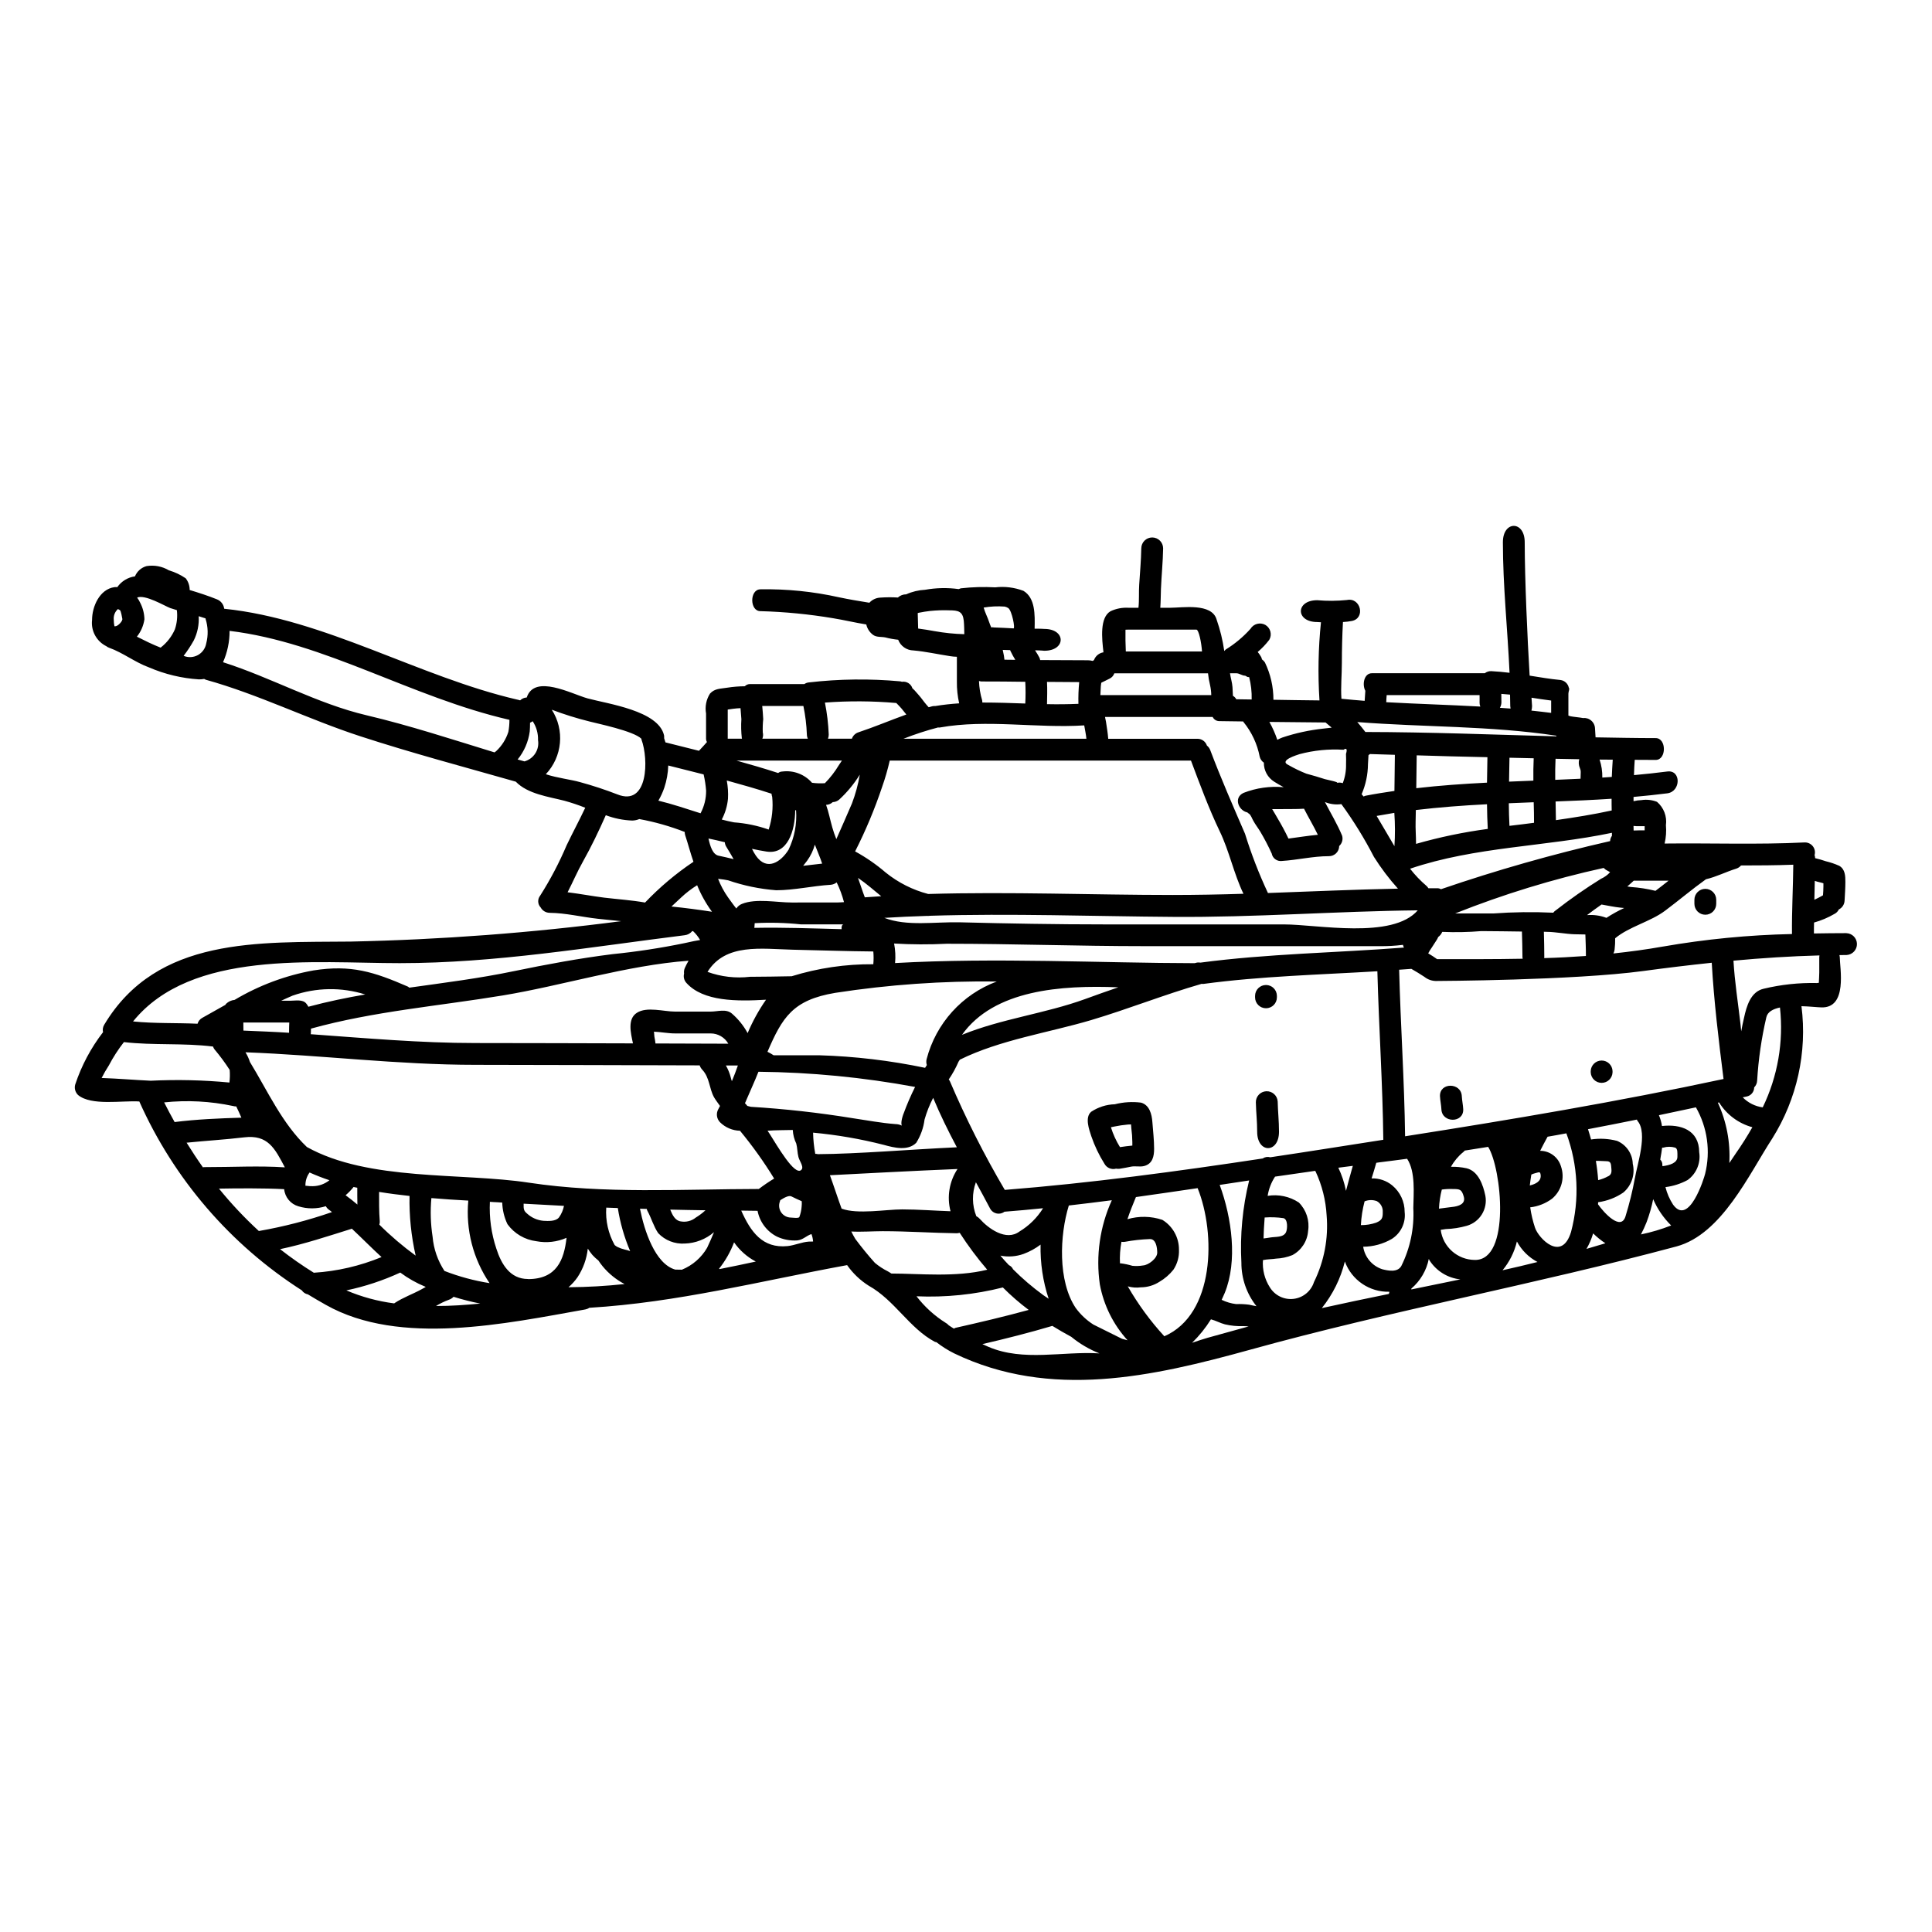 <?xml version="1.0" encoding="UTF-8"?>
<!-- Uploaded to: SVG Repo, www.svgrepo.com, Generator: SVG Repo Mixer Tools -->
<svg fill="#000000" width="800px" height="800px" version="1.1" viewBox="144 144 512 512" xmlns="http://www.w3.org/2000/svg">
 <g>
  <path d="m525.12 392.37c-0.133 0.316-0.297 0.617-0.492 0.898-0.395 0.633-0.84 1.332-1.273 1.969l-0.004-0.004c-0.32 0.453-0.609 0.93-0.863 1.422 0.812 0.461 1.574 0.98 2.363 1.531h0.027c7.637 0 15.156 0.031 22.648-0.113 0-0.145-0.059-0.262-0.059-0.438 0-2.309-0.082-4.426-0.141-6.766-3.59-0.031-7.172-0.117-10.762-0.117h-0.004c-3.445 0.285-6.902 0.355-10.355 0.203-0.223 0.559-0.605 1.039-1.098 1.387zm108.18-1.07c1.547 0.043 2.781 1.293 2.812 2.84 0.027 1.543-1.16 2.84-2.703 2.945-0.66 0-1.301 0.027-1.938 0.027h0.004c0.047 0.172 0.074 0.344 0.086 0.52 0 2.894 2.141 13.598-4.918 13.336-1.07-0.027-3.066-0.262-5.234-0.316 1.547 12.219-1.184 24.598-7.723 35.031-6.16 9.445-13.383 25.398-25.398 28.637-37.391 10.035-75.57 17.008-112.87 27.336-26.121 7.231-53.023 13.277-78.535 1.012-1.672-0.828-3.254-1.828-4.727-2.977-0.156-0.016-0.312-0.055-0.457-0.117-6.742-3.617-10.586-10.992-17.473-14.844v0.004c-2.254-1.426-4.203-3.281-5.731-5.465-23.312 4.277-44.871 9.891-68.32 11.309h-0.004c-0.309 0.219-0.664 0.363-1.039 0.434-20.977 3.731-49.148 9.84-68.73-1.18-1.648-0.926-3.238-1.852-4.801-2.805v-0.004c-0.66-0.125-1.246-0.512-1.621-1.07-18.934-12.117-33.906-29.52-43.059-50.051-4.57-0.289-12.699 1.215-16.223-1.703h-0.004c-0.754-0.723-1.047-1.805-0.754-2.809 1.66-4.996 4.152-9.68 7.367-13.852-0.164-0.695-0.039-1.426 0.348-2.027 14.004-23.344 40.902-21.723 65.336-21.984 23.961-0.504 47.871-2.309 71.637-5.406-2.082-0.23-4.195-0.395-6.223-0.637-4.223-0.465-8.5-1.535-12.754-1.574v-0.004c-0.984-0.008-1.887-0.551-2.363-1.414-0.82-0.859-0.883-2.195-0.145-3.125 2.707-4.262 5.059-8.738 7.031-13.383 1.574-3.293 3.356-6.594 4.922-9.918l-0.004-0.004c-1.801-0.719-3.641-1.34-5.508-1.852-4.195-1.082-9.707-1.766-12.898-5.059-13.715-3.91-27.551-7.582-41.133-12.008-13.855-4.512-26.988-11.109-41.047-15.012-0.141-0.055-0.23-0.141-0.395-0.199v-0.004c-0.457 0.086-0.926 0.121-1.391 0.117-4.551-0.293-9.02-1.363-13.211-3.164-3.789-1.391-6.852-3.879-10.629-5.234-0.25-0.09-0.484-0.223-0.691-0.391-2.613-1.289-4.129-4.082-3.789-6.973 0-3.543 1.996-8.129 5.926-8.68h0.004c0.25-0.027 0.5-0.027 0.75 0 1.098-1.562 2.797-2.602 4.688-2.863 0.551-1.34 1.695-2.348 3.094-2.719 2.039-0.328 4.129 0.07 5.906 1.129 1.586 0.465 3.09 1.18 4.453 2.113 0.684 0.887 1.051 1.973 1.043 3.094 2.457 0.75 4.918 1.535 7.258 2.488 1.02 0.41 1.738 1.34 1.883 2.426 0 0.031 0.031 0.031 0.031 0.059 26.727 2.754 51.66 18.078 77.723 24.098h0.109c0.09 0.027 0.117 0.059 0.203 0.086 0.086 0.027 0.262 0.059 0.375 0.086h0.004c0.465-0.457 1.086-0.723 1.738-0.75 2.055-6.277 11.859-0.957 16.109 0.23 5.406 1.473 18.77 3.238 20.277 9.777h0.004c0.035 0.262 0.047 0.527 0.027 0.789 0.117 0.395 0.23 0.723 0.348 1.098 2.926 0.723 5.902 1.477 8.879 2.227 0.723-0.75 1.418-1.531 2.113-2.312-0.152-0.254-0.234-0.543-0.234-0.84v-6.734c-0.324-1.824 0.047-3.703 1.043-5.266 1.27-1.418 2.863-1.27 4.598-1.574 1.531-0.238 3.078-0.363 4.629-0.375 0.344-0.355 0.809-0.562 1.305-0.578h14.48c0.34-0.242 0.738-0.391 1.156-0.434 8.059-0.934 16.191-1.031 24.27-0.289 0.148 0.02 0.293 0.059 0.434 0.113 1.227-0.188 2.406 0.551 2.777 1.734 0.082 0.066 0.156 0.133 0.23 0.207 0.219 0.195 0.422 0.41 0.609 0.637 0.461 0.52 0.926 1.039 1.359 1.574 0.664 0.867 1.305 1.734 2.055 2.543 0.031 0 0.031 0.031 0.059 0.059 0.316-0.086 0.633-0.199 0.926-0.262h-0.004c0.258-0.059 0.523-0.078 0.789-0.059 2.086-0.348 4.223-0.578 6.363-0.719-0.43-1.891-0.633-3.82-0.605-5.758v-6.582c-0.621-0.012-1.238-0.07-1.852-0.172-3.211-0.492-6.422-1.215-9.633-1.504h0.004c-1.816-0.016-3.434-1.141-4.082-2.836-1.141-0.117-2.273-0.32-3.383-0.609-1.043-0.227-2.312 0-3.242-0.664-0.926-0.672-1.574-1.66-1.824-2.777-2.922-0.465-5.871-1.18-8.766-1.648h0.004c-6.379-1.074-12.824-1.703-19.289-1.879-2.894 0-2.894-5.785 0-5.785v-0.004c7-0.121 13.992 0.59 20.824 2.113 2.602 0.547 5.32 1.012 8.043 1.445 0.734-0.801 1.75-1.289 2.836-1.355 1.57-0.113 3.148-0.125 4.723-0.027 0.602-0.547 1.383-0.848 2.195-0.844 1.586-0.715 3.293-1.125 5.035-1.211 2.934-0.523 5.93-0.582 8.883-0.176 0.18-0.078 0.359-0.145 0.547-0.203 3.035-0.348 6.09-0.434 9.141-0.262 2.531-0.297 5.094 0.023 7.477 0.926 3.148 1.91 3.039 6.277 2.957 10.035 1.414-0.027 2.57 0.059 2.57 0.059 5.785 0 5.785 5.785 0 5.785 0 0-1.156-0.117-2.457-0.117v0.004c0.418 0.617 0.805 1.254 1.152 1.91 0.098 0.215 0.164 0.438 0.207 0.668 4.398 0.027 8.707 0.055 12.672 0.055h-0.004c0.422 0.008 0.84 0.062 1.246 0.172 0.113-0.086 0.23-0.145 0.348-0.227h-0.004c0.406-1.09 1.367-1.879 2.516-2.055-0.434-3.676-1.008-9.199 1.855-10.879 1.473-0.695 3.094-1.016 4.723-0.926h2.691c0.23-2.023 0.059-4.137 0.199-6.133 0.203-3.207 0.496-6.391 0.551-9.605h0.004c0-1.598 1.293-2.891 2.891-2.891 1.598 0 2.894 1.293 2.894 2.891-0.055 3.59-0.434 7.176-0.578 10.762-0.055 1.648-0.055 3.328-0.172 4.977h2.66c3.18 0 10.992-1.332 12.266 3.125h-0.004c0.945 2.703 1.625 5.496 2.027 8.332 0.125-0.137 0.254-0.27 0.395-0.395 2.438-1.5 4.644-3.348 6.555-5.481 0.82-1.344 2.555-1.801 3.934-1.043 1.379 0.809 1.848 2.578 1.043 3.961-0.902 1.18-1.93 2.258-3.066 3.215 0.336 0.406 0.633 0.84 0.898 1.297 0.117 0.207 0.195 0.43 0.227 0.664 0.312 0.219 0.582 0.496 0.789 0.812 1.492 3.086 2.262 6.469 2.254 9.895 3.992 0.055 7.953 0.141 12.203 0.172-0.445-6.902-0.316-13.828 0.395-20.711-0.609-0.031-0.984-0.059-0.984-0.059-5.785 0-5.785-5.785 0-5.785 2.621 0.23 5.254 0.211 7.871-0.055 3.644-0.754 4.977 4.828 1.305 5.555-0.781 0.148-1.57 0.242-2.363 0.285-0.199 3.617-0.289 7.203-0.289 10.848 0 3.039-0.324 6.363-0.117 9.484 2.055 0.203 4.109 0.395 6.16 0.551 0.059-0.898 0.117-1.762 0.176-2.66-0.898-1.676-0.348-4.656 1.734-4.656h29.918c0.492-0.383 1.109-0.578 1.734-0.551 1.621 0.086 3.211 0.23 4.832 0.434-0.523-11.539-1.766-23.055-1.766-34.594 0-5.785 5.785-5.785 5.785 0 0 9.66 0.723 25.715 1.305 35.348 2.777 0.434 5.379 0.895 8.156 1.156v0.004c1.105 0.129 2.004 0.957 2.227 2.051 0.289 0.395-0.113 0.926-0.113 1.574v5.785c0 0.086 0.578 0.145 0.578 0.203 0.898 0.172 2.402 0.289 3.266 0.461 0.797-0.09 1.598 0.152 2.207 0.676 0.613 0.523 0.977 1.277 1.004 2.082 0.031 0.789 0.117 1.574 0.145 2.363 5.32 0.086 10.629 0.199 15.938 0.199 2.894 0 2.894 5.785 0 5.785-1.73 0-3.613-0.027-5.555-0.027-0.086 1.242-0.172 2.602-0.199 4.051 2.953-0.262 5.902-0.582 8.82-0.957 3.703-0.492 3.644 5.32 0 5.785-2.977 0.371-5.957 0.691-8.938 0.953v1.129c0.691-0.168 1.402-0.266 2.113-0.285 1.387-0.215 2.805-0.059 4.106 0.457 1.793 1.527 2.684 3.859 2.363 6.191 0.145 1.629 0.027 3.269-0.348 4.859 12.352-0.145 24.73 0.32 37.027-0.289 0.855-0.055 1.684 0.309 2.227 0.973 0.539 0.668 0.723 1.555 0.488 2.383 0.094 0.258 0.141 0.535 0.145 0.809 0.949 0.219 1.887 0.492 2.809 0.812 1.23 0.293 2.434 0.699 3.59 1.215 1.574 0.926 1.617 2.688 1.617 4.277s-0.117 3.269-0.203 4.887l-0.004 0.004c-0.02 1.023-0.609 1.953-1.531 2.402-0.238 0.512-0.648 0.926-1.156 1.18-1.695 0.988-3.516 1.758-5.406 2.285-0.031 0.984-0.031 1.938-0.031 2.894 2.836-0.047 5.703-0.086 8.594-0.086zm-6.078-12.324v-0.895c-0.32-0.09-0.633-0.203-0.957-0.266l0.004 0.004c-0.453-0.098-0.898-0.223-1.332-0.375-0.027 1.676-0.086 3.324-0.113 5.004 0.789-0.348 1.574-0.789 2.285-1.18 0.059-0.758 0.113-1.512 0.113-2.293zm-1.098 18.656c0-0.172 0.055-0.289 0.055-0.434-7.664 0.203-15.242 0.691-22.793 1.391 0.32 5.555 1.215 11.223 1.855 16.746 0.086 0.664 0.145 1.332 0.199 1.969 0.23-1.215 0.465-2.434 0.754-3.617 0.66-3.008 1.73-6.883 5.203-7.664h0.004c4.609-1.105 9.344-1.613 14.086-1.508 0.23-0.027 0.395-0.027 0.52-0.055 0.031-0.898 0.117-1.824 0.117-2.754zm-7.231-6.102c-0.059-6.133 0.289-12.238 0.348-18.371-4.633 0.172-9.23 0.199-13.855 0.199v0.004c-0.336 0.395-0.777 0.688-1.273 0.844-2.719 0.84-5.262 2.168-8.012 2.805-3.676 2.629-7.262 5.668-10.82 8.328-3.879 2.922-9.543 4.223-13.25 7.316h0.004c0.016 0.996-0.031 1.992-0.148 2.981-0.039 0.367-0.145 0.719-0.316 1.043 4.328-0.465 8.711-1.043 13.074-1.824v0.004c11.316-1.973 22.766-3.086 34.25-3.328zm-7.754 45.934c3.984-8.215 5.566-17.391 4.57-26.465-1.852 0.395-3.297 1.156-3.613 2.602-1.281 5.504-2.098 11.105-2.434 16.746-0.02 0.688-0.301 1.34-0.785 1.824-0.004 1.203-0.871 2.227-2.055 2.43-0.32 0.059-0.664 0.145-0.984 0.203 1.422 1.453 3.289 2.391 5.301 2.66zm-7.176 12.266c1.621-2.312 3.098-4.656 4.43-7-3.664-0.996-6.816-3.344-8.82-6.566-0.105 0.031-0.215 0.051-0.324 0.059 2.301 5.004 3.344 10.496 3.039 15.996 0.551-0.84 1.129-1.68 1.676-2.488zm-3.207-19.785c-1.273-10.125-2.547-20.594-3.125-30.805-6.035 0.637-12.098 1.367-18.191 2.195-18.5 2.488-54.559 2.633-54.559 2.633-1.234 0.066-2.449-0.324-3.41-1.098-1.129-0.754-2.285-1.449-3.445-2.113-1.098 0.086-2.168 0.172-3.238 0.23 0.375 14.727 1.391 29.418 1.574 44.141 28.188-4.426 56.48-9.195 84.395-15.184zm-4.887 25.156c1.492-5.973 0.621-12.297-2.434-17.645l-9.805 2.082c0.387 0.918 0.66 1.883 0.812 2.867 4.918-0.551 9.84 1.012 9.863 6.941 0.449 2.84-0.738 5.695-3.07 7.375-1.824 0.984-3.812 1.621-5.871 1.879 0.41 1.656 1.094 3.231 2.027 4.656 4.227 5.793 8.219-7.051 8.477-8.156zm-7.34-4.531c0-1.039 0.113-2.141-0.578-2.43h-0.004c-1.035-0.305-2.141-0.305-3.18 0-0.094 0.012-0.195 0.012-0.289 0-0.059 0.492-0.117 0.953-0.199 1.418-0.117 0.578-0.203 1.18-0.293 1.762 0.352 0.328 0.551 0.793 0.551 1.273 0 0.141 0.027 0.316 0.027 0.461 1.996-0.258 3.965-0.863 3.965-2.484zm-5.812-70.488c1.152-0.871 2.312-1.766 3.469-2.691h-9.227c-0.578 0.523-1.125 1.043-1.703 1.531 0.289 0.031 0.605 0.117 0.926 0.145l-0.004-0.004c2.199 0.148 4.387 0.488 6.527 1.016zm4.164 88.688-0.004-0.004c-2.023-1.996-3.644-4.363-4.769-6.973-0.414 2.07-0.996 4.102-1.738 6.074-0.441 1.117-0.941 2.207-1.5 3.269 2.731-0.562 5.406-1.355 8-2.371zm-7.031-104.7v-1.125h-2.223l-0.004-0.004c-0.242-0.008-0.48-0.027-0.723-0.059 0 0.434 0.027 0.84 0.027 1.211 0.949-0.043 1.934-0.043 2.914-0.043zm-2.574 92.129c0.578-3.586 3.445-11.859 0.723-15.098v-0.004c-0.098-0.113-0.164-0.25-0.203-0.395-4.328 0.871-8.621 1.734-12.957 2.547 0.293 0.898 0.551 1.793 0.812 2.719l-0.004 0.004c2.297-0.348 4.641-0.219 6.887 0.371 2.465 1.027 4.094 3.41 4.164 6.078 0.668 2.801-0.293 5.742-2.488 7.606-2 1.367-4.293 2.25-6.691 2.574 0.004 0.184-0.004 0.367-0.027 0.551 1.574 2.254 6.074 7.176 7.285 3.184 1.031-3.332 1.863-6.723 2.492-10.156zm-2.805-71.566-0.953-0.086c-1.707-0.172-3.414-0.547-5.094-0.84-1.305 0.898-2.574 1.852-3.844 2.805l-0.004 0.004c1.75-0.141 3.508 0.105 5.148 0.723 1.516-0.984 3.098-1.863 4.734-2.621zm-3.066-39.309c-1.129 0-2.309-0.027-3.5-0.027 0.512 1.535 0.758 3.148 0.723 4.769l2.516-0.172c0.066-1.52 0.137-3.031 0.25-4.586zm-0.227 20.219v-0.84c-17.645 3.703-36.211 3.644-53.488 9.516l-0.004 0.004c1.297 1.668 2.762 3.195 4.367 4.57 0.191 0.176 0.355 0.383 0.492 0.605h2.363-0.004c0.34-0.012 0.672 0.078 0.957 0.258 14.711-5.043 29.676-9.301 44.836-12.754 0.02-0.496 0.184-0.973 0.469-1.375zm-0.059-6.742c-0.031-1.066-0.031-2.109-0.031-3.121-4.945 0.32-9.891 0.551-14.84 0.723 0.027 1.648 0.059 3.297 0.09 4.945 4.961-0.711 9.906-1.496 14.77-2.562zm-0.871 96.906c1.07-0.605 0.812-1.574 0.723-2.688-0.086-1.18-0.547-1.305-1.648-1.305-0.75 0-1.621-0.117-2.402-0.059 0.289 1.684 0.492 3.383 0.609 5.09 0.945-0.223 1.859-0.582 2.707-1.059zm0.465-80.559c-0.395-0.23-0.789-0.465-1.18-0.664l-0.004-0.004c-0.195-0.141-0.379-0.297-0.547-0.465-13.426 2.945-26.59 6.981-39.359 12.066h10.098-0.004c5.293-0.387 10.605-0.453 15.91-0.203 0.195-0.266 0.441-0.492 0.723-0.668 3.832-2.988 7.82-5.769 11.945-8.328 0.918-0.406 1.738-1.004 2.406-1.754zm-1.242 98.348h-0.004c-1.176-0.766-2.269-1.648-3.269-2.633-0.422 1.434-1.016 2.812-1.766 4.109 1.66-0.508 3.348-0.977 5.027-1.492zm-5.188-76.152c0-2.488-0.09-3.848-0.145-5.699-0.984-0.027-1.938-0.055-2.926-0.055-2.109-0.059-5.144-0.637-7.231-0.637-0.289 0-0.547-0.027-0.84-0.027 0.059 2.281 0.113 4.512 0.113 6.691 0 0.117-0.027 0.176-0.027 0.293 3.703-0.102 7.379-0.305 11.055-0.566zm-1.422-46.977c0.027-1.91 0.172-1.996-0.172-2.805-0.328-0.742-0.391-1.578-0.176-2.359-2.055-0.031-4.164-0.09-6.277-0.117-0.086 1.855-0.113 3.703-0.086 5.582 2.227-0.098 4.488-0.211 6.711-0.297zm-2.516 120.1v0.004c2.297-8.625 1.863-17.754-1.242-26.125-1.648 0.32-3.297 0.605-4.977 0.898-0.664 1.215-1.332 2.461-1.969 3.731 2.543 0.008 4.781 1.676 5.512 4.109 1.078 3.078 0.137 6.5-2.363 8.59-1.695 1.254-3.688 2.043-5.785 2.285 0.262 1.84 0.691 3.648 1.277 5.41 0.953 2.832 7.086 9.199 9.547 1.102zm-3.879-131.33c0-0.055-0.027-0.113-0.027-0.168-17.531-2.664-35.145-2.227-52.742-3.617 0.75 0.867 1.477 1.734 2.141 2.633 16.875 0.031 33.77 0.695 50.633 1.156zm-1.391-6.219v-3.266c-1.734-0.23-3.469-0.465-5.207-0.75 0.09 1.391 0.145 2.199 0.145 2.199h0.004c-0.008 0.41-0.066 0.816-0.172 1.215 1.738 0.203 3.496 0.371 5.227 0.605zm-5.668 125.25c1.621-0.395 3.008-1.129 2.894-2.688-0.117-1.156-0.395-0.812-1.531-0.551v0.004c-0.328 0.078-0.648 0.195-0.953 0.348-0.148 0.953-0.293 1.906-0.406 2.891zm1.129-96.121c0-1.793-0.027-3.613-0.09-5.441l-6.594 0.266c0 1.996 0.086 3.992 0.172 5.988 2.176-0.258 4.356-0.52 6.516-0.809zm-0.176-11.168c-0.027-1.996 0-3.961 0.086-5.926-2.141-0.059-4.309-0.086-6.418-0.145-0.027 2.199-0.059 4.328-0.113 6.336zm-8.184 129.76c3.094-0.691 6.191-1.418 9.281-2.195l0.004 0.004c-2.324-1.227-4.223-3.121-5.465-5.438-0.664 2.809-1.969 5.422-3.816 7.637zm-0.691-149.06c0.953 0.059 1.879 0.145 2.828 0.203l0.004 0.012c-0.043-0.23-0.074-0.461-0.086-0.695 0-1.016-0.027-2-0.055-3.012-0.75-0.086-1.535-0.113-2.312-0.199 0.027 0.75 0.027 1.531 0.027 2.312l-0.004 0.004c-0.02 0.484-0.156 0.961-0.398 1.383zm-6.652 146.32c9.578 0.172 7.117-24.297 3.543-29.965-2.086 0.348-4.137 0.664-6.191 0.98-0.117 0.148-0.25 0.277-0.395 0.395-1.332 1.078-2.441 2.406-3.269 3.906 1.391-0.035 2.777 0.094 4.133 0.391 3.148 0.75 4.402 4.484 4.981 7.258 0.668 3.535-1.465 6.996-4.918 7.988-1.82 0.516-3.695 0.809-5.582 0.867-0.492 0.059-0.898 0.117-1.332 0.203 0.598 4.539 4.453 7.941 9.031 7.977zm3.238-126.49c0.031-2.719 0.086-5.117 0.113-6.742-6.883-0.141-13.359-0.32-18.742-0.492-0.027 2.894-0.059 5.785-0.113 8.707 6.223-0.719 12.496-1.156 18.742-1.469zm0.203 12.262c-0.117-1.996-0.172-4.25-0.203-6.535-6.297 0.316-12.594 0.789-18.859 1.531-0.031 1.043-0.031 2.082-0.059 3.125-0.059 1.707 0.113 3.816 0.113 5.84l0.004 0.004c6.231-1.781 12.582-3.106 19.004-3.965zm-1.969-32.426v0.004c-0.141-0.328-0.211-0.684-0.203-1.039 0-0.664 0.027-1.332 0-1.996h-24.617c-0.059 0.633-0.086 1.242-0.113 1.879 8.332 0.461 16.633 0.695 24.934 1.156zm-7.606 132.63c1.883-0.172 3.789-0.812 3.211-2.777-0.551-1.879-0.984-1.996-2.867-1.996-0.984-0.039-1.969 0.008-2.945 0.145-0.43 1.656-0.68 3.356-0.754 5.062 1.215-0.152 2.285-0.32 3.356-0.434zm-10.676 21.84c4.328-0.871 8.66-1.766 12.988-2.664-3.356-0.352-6.367-2.215-8.188-5.059-0.066-0.121-0.125-0.246-0.172-0.375-0.617 3.066-2.246 5.84-4.629 7.871zm0.52-21.559c0.059-3.785 0.637-9.633-1.645-13.07-2.461 0.316-4.922 0.664-7.379 0.953-0.289 0.027-0.547 0.086-0.789 0.117-0.375 1.387-0.812 2.754-1.242 4.133 1.984-0.066 3.93 0.59 5.465 1.852 2.106 1.738 3.312 4.328 3.297 7.059 0.328 2.824-0.984 5.586-3.383 7.117-2.309 1.348-4.934 2.066-7.609 2.082 0.422 2.773 2.367 5.078 5.035 5.957 1.535 0.395 4.047 0.926 5.062-0.84v0.004c2.367-4.762 3.465-10.055 3.188-15.363zm-2.484-69.039c-0.121-0.227-0.211-0.469-0.258-0.723-2.074 0.262-4.16 0.379-6.25 0.348h-62.367c-17.441 0-34.852-0.637-52.297-0.637-4.644 0.234-9.301 0.215-13.941-0.059 0.332 1.703 0.422 3.449 0.258 5.176 26.551-1.504 54.73 0 79.375 0.031 0.082-0.035 0.172-0.055 0.258-0.059 0.41-0.141 0.848-0.168 1.273-0.086 17.848-2.371 35.988-2.602 53.949-3.992zm-2.519-41.508c0.027-3.18 0.059-6.391 0.117-9.574-2.777-0.09-5.035-0.145-6.598-0.203h0.004c-0.125 0.105-0.258 0.203-0.395 0.289-0.059 0.867-0.113 1.703-0.141 2.402-0.023 2.738-0.594 5.441-1.68 7.957l0.52 0.605c0.172-0.059 0.293-0.145 0.492-0.199 2.531-0.5 5.125-0.898 7.68-1.277zm0 14.637c0.195-2.938 0.184-5.887-0.027-8.824-1.574 0.262-3.125 0.523-4.688 0.812 1.59 2.633 3.125 5.352 4.715 8.012zm-1.473 118.66h0.004c0.062-0.188 0.109-0.383 0.141-0.578-5.25 0.148-10.008-3.082-11.809-8.016-1.117 4.512-3.199 8.727-6.106 12.352 5.91-1.312 11.836-2.547 17.773-3.758zm-3.356-18.895c1.531-0.637 1.762-1.242 1.734-2.805 0.078-1.188-0.535-2.312-1.574-2.894-1.051-0.383-2.207-0.363-3.242 0.059-0.539 2.062-0.871 4.172-0.98 6.301 1.383 0.012 2.754-0.211 4.062-0.656zm5.758-88.512c-2.356-2.621-4.484-5.438-6.363-8.418-2.516-4.875-5.398-9.547-8.625-13.98-1.477 0.207-2.984 0.016-4.363-0.551 1.531 2.953 3.266 5.812 4.543 8.879 0.312 0.992 0.016 2.078-0.758 2.777-0.004 0.723-0.297 1.418-0.812 1.922-0.52 0.508-1.219 0.785-1.941 0.77-4.223 0-8.266 1.012-12.465 1.27v0.004c-1.27 0.145-2.434-0.715-2.664-1.969-0.906-1.992-1.918-3.934-3.035-5.812-0.578-0.957-1.305-1.883-1.855-2.894-0.316-0.52-0.605-1.477-1.125-1.852v0.004c-0.164-0.094-0.312-0.211-0.438-0.348-2.363-0.496-3.731-3.91-1.012-5.18 3.379-1.316 7.016-1.828 10.629-1.504-0.867-0.465-1.703-0.957-2.488-1.445-1.746-1.086-2.793-3.008-2.758-5.062-0.555-0.363-0.945-0.926-1.102-1.574-0.648-3.375-2.129-6.535-4.305-9.199-0.031-0.059-0.059-0.086-0.086-0.145-3.789-0.059-6.363-0.086-6.363-0.086h-0.004c-0.73-0.016-1.391-0.441-1.707-1.102h-28.512c0.027 0.438 0.172 0.75 0.23 1.215 0.23 1.535 0.492 3.039 0.605 4.57h23.547c1.172-0.051 2.234 0.684 2.606 1.797 0.406 0.324 0.715 0.754 0.895 1.242 2.805 7.434 6.047 14.84 9.199 22.129 1.664 5.367 3.691 10.613 6.078 15.703 11.48-0.406 23.023-0.93 34.449-1.156zm-3.875 66.555c-0.172-14.926-1.18-29.797-1.574-44.66-15.352 0.926-30.863 1.305-46.078 3.352h-0.004c-0.164 0.02-0.328 0.012-0.488-0.027-0.027 0.027-0.027 0.027-0.059 0.027-9.84 2.832-19.465 6.691-29.273 9.605-11.34 3.356-24.066 5.207-34.738 10.473h-0.004c-0.105 0.18-0.219 0.352-0.344 0.52-0.715 1.652-1.586 3.234-2.602 4.723 0.113 0.133 0.207 0.277 0.285 0.434 4.234 9.914 9.098 19.547 14.566 28.836 22.676-1.793 45.617-4.887 68.352-8.328 0.582-0.398 1.316-0.516 1.996-0.316 10.031-1.488 20.043-3.098 29.965-4.637zm-26.297-57.074c8.793 0 28.695 4.019 35.426-3.731-21.496 0.227-43.418 1.91-64.883 1.734-20.887-0.145-42.984-0.957-64.395-0.293v0.004c-0.277 0.039-0.555 0.051-0.832 0.031-3.789 0.113-7.523 0.289-11.258 0.52 6.019 2.312 13.309 1.012 20.164 1.18 12.672 0.32 25.34 0.551 38.012 0.551zm18.223 63.984c-1.301 0.172-2.574 0.32-3.848 0.492 0.93 1.949 1.613 4.012 2.027 6.133 0.578-2.219 1.184-4.391 1.82-6.644zm-1.824-109.14c0.395-1.305 0.172-1.676-0.664-1.129-3.91-0.242-7.836 0.148-11.625 1.156-0.551 0.203-5.699 1.676-2.894 2.922 1.508 0.863 3.07 1.617 4.684 2.258 1.68 0.434 3.269 0.926 4.891 1.445 0.66 0.199 3.961 0.812 3.18 1.012h0.004c0.52-0.141 1.066-0.121 1.574 0.059 0.617-1.594 0.914-3.293 0.871-5.004 0.039-0.918 0.016-1.84-0.016-2.738zm-3.758-6.969-1.648-1.391c-4.656-0.027-10.035-0.086-14.898-0.145v-0.004c0.852 1.512 1.559 3.102 2.109 4.746 0.43-0.23 0.875-0.434 1.332-0.609 3.519-1.176 7.156-1.969 10.848-2.359 0.668-0.07 1.449-0.172 2.258-0.262zm-4.723 146.91c2.703-5.481 3.863-11.59 3.356-17.676-0.227-4.027-1.219-7.973-2.922-11.629-0.059-0.027-0.059-0.113-0.113-0.172-3.543 0.52-7.086 1.012-10.629 1.531-1.012 1.535-1.68 3.273-1.969 5.094 2.879-0.473 5.832 0.156 8.266 1.762 1.98 1.98 2.894 4.785 2.457 7.551-0.199 2.703-1.773 5.113-4.164 6.391-1.379 0.555-2.844 0.871-4.328 0.93-0.957 0.172-2.402 0.141-3.473 0.395v-0.004c-0.188 2.535 0.449 5.066 1.82 7.203 1.32 2.172 3.785 3.371 6.305 3.07 2.519-0.301 4.633-2.047 5.402-4.465zm1.043-118.51c-1.129-2.344-2.492-4.598-3.676-6.938-2.109 0.145-4.195 0.055-6.297 0.113h-2.141c0.492 0.789 0.93 1.574 1.391 2.363 1.07 1.793 2.023 3.543 2.922 5.441 2.598-0.336 5.203-0.77 7.816-1.004zm-8.438 105.27c0.375-0.84 0.52-3.414-0.695-3.703h-0.004c-1.645-0.238-3.312-0.297-4.973-0.172-0.172 2.113-0.262 4.082-0.293 5.555 0.609-0.086 1.215-0.141 1.824-0.262 1.328-0.234 3.473 0.059 4.141-1.418zm-9.781 19.234c0.637 0.172 1.305 0.262 1.941 0.395-2.602-3.273-4.008-7.332-3.996-11.512-0.391-7.332 0.301-14.68 2.055-21.809-2.602 0.395-5.207 0.789-7.809 1.18 3.238 8.793 4.773 20.219 1.336 28.637-0.266 0.578-0.523 1.211-0.812 1.82 1.211 0.586 2.508 0.969 3.844 1.129 1.148-0.047 2.301 0.008 3.441 0.16zm-3.414-160.45c1.391 0.027 2.754 0.027 4.082 0.059 0.055-2-0.168-3.996-0.668-5.934-0.133 0.016-0.266 0.008-0.395-0.027-0.23-0.031-0.492-0.348-0.723-0.348-0.75 0-1.504-0.637-2.258-0.637h-1.703c0.172 1.211 0.578 2.43 0.664 3.672 0.027 0.812 0.086 1.574 0.117 2.312v0.004c0.379 0.199 0.688 0.516 0.883 0.898zm3.269 166.21c-0.492-0.031-0.957-0.086-1.418-0.086l0.004-0.004c-1.633 0.066-3.269-0.09-4.863-0.465-1.242-0.32-2.457-1.012-3.703-1.332v0.004c-1.41 2.266-3.09 4.352-5 6.219 1.477-0.492 2.894-0.984 4.137-1.332 3.613-0.984 7.231-2.023 10.848-3.004zm-1.363-114.66c-2.543-5.266-3.758-11.34-6.297-16.574-2.863-5.961-5.262-12.465-7.609-18.715l-79.836-0.004c-0.531 2.344-1.195 4.652-1.996 6.918-1.969 5.883-4.367 11.613-7.176 17.148 2.894 1.582 5.617 3.461 8.117 5.613 3.309 2.664 7.141 4.598 11.25 5.672 21.555-0.637 43.648 0.262 64.824 0.262 6.231-0.004 12.453-0.121 18.727-0.32zm-37.918-52.645h29.391-0.004c-0.016-0.887-0.121-1.77-0.316-2.633-0.254-1.039-0.438-2.09-0.547-3.152h-24.82c-0.207 0.605-0.645 1.105-1.215 1.391-0.723 0.395-1.504 0.719-2.227 1.098-0.023 0.078-0.043 0.156-0.059 0.234-0.027 0.262-0.059 0.461-0.086 0.719-0.027 0.633-0.086 1.504-0.117 2.344zm6.742-11.57h20.191c-0.145-2.363-0.867-5.785-1.477-5.785l-18.082-0.004c-0.242-0.008-0.48 0.004-0.723 0.027-0.031 1.914 0 3.824 0.09 5.758zm10.207 181.48c13.383-5.812 13.684-27.219 8.824-39.254-5.441 0.812-10.906 1.594-16.344 2.363 0 0.027 0 0.055-0.031 0.055-0.789 1.883-1.574 3.848-2.227 5.812 3.035-0.891 6.266-0.828 9.258 0.176 2.75 1.68 4.418 4.676 4.398 7.898 0.086 1.887-0.43 3.75-1.477 5.32-1.035 1.293-2.301 2.379-3.731 3.215-1.469 0.938-3.176 1.441-4.918 1.445-1.152 0.152-2.32 0.062-3.438-0.258 2.731 4.754 5.977 9.188 9.684 13.227zm-5.613-18.77c1.391-0.086 3.789-1.883 3.731-3.445-0.027-1.332-0.316-3.644-2.023-3.543h0.004c-2.195 0.082-4.379 0.324-6.539 0.723-0.305 0.047-0.617 0.047-0.926 0-0.348 1.879-0.477 3.793-0.391 5.699v0.027c0.059 0 0.117-0.027 0.176-0.027 1.059 0.137 2.102 0.359 3.121 0.664 0.949 0.098 1.91 0.062 2.852-0.102zm-5.606 19.438c0.492 0.145 0.984 0.262 1.477 0.395-3.781-4.156-6.328-9.289-7.352-14.812-1.094-7.586 0.012-15.324 3.18-22.301-3.785 0.492-7.609 0.953-11.395 1.391-2.43 7.871-2.949 20.016 1.824 27.16v-0.004c1.273 1.746 2.863 3.238 4.684 4.402 2.492 1.25 5.035 2.492 7.582 3.769zm0.199-187.85c-0.434 0.059-0.289 0.145 0 0zm-10.004 97.828c2.922-1.07 5.867-2.113 8.82-3.125-15.102-0.605-32.918 0.637-41.422 12.594 10.441-4.262 22.012-5.625 32.602-9.469zm-25.586 92.156c9.285 3.965 19.582 1.129 29.418 1.734-2.707-1.066-5.227-2.551-7.477-4.394-1.707-0.926-3.387-1.883-5.008-2.894-6.043 1.793-12.32 3.387-18.539 4.828 0.547 0.234 1.098 0.527 1.617 0.727zm-22.52-161.15h48.477c-0.113-1.18-0.375-2.363-0.578-3.543-12.594 0.812-25.801-1.676-38.211 0.551-0.172 0.031-0.348 0.031-0.523 0-3.113 0.809-6.176 1.809-9.164 2.992zm46.367-9.258h-0.004c-0.051-1.922 0.02-3.844 0.207-5.754-2.754 0-5.613-0.027-8.535-0.059 0.113 2.055 0.027 4.109 0 5.902 2.809 0.059 5.555 0.031 8.328-0.086zm-9.398 156.65c0.492 0.348 1.016 0.664 1.508 1.012h-0.004c-1.523-4.625-2.246-9.477-2.141-14.344-1.367 1.031-2.879 1.859-4.484 2.457-1.973 0.711-4.106 0.871-6.164 0.461 0.723 0.871 1.477 1.711 2.254 2.519h0.004c0.484 0.223 0.875 0.613 1.098 1.098 2.465 2.465 5.113 4.731 7.926 6.785zm-4.691-156.73c0.105-1.918 0.105-3.84 0-5.758-3.871-0.059-7.809-0.086-11.688-0.086-0.195-0.023-0.387-0.062-0.578-0.117 0.059 1.734 0.34 3.457 0.84 5.117 0.031 0.195 0.051 0.387 0.059 0.582 3.762 0 7.555 0.117 11.367 0.262zm4.723 133.75c-3.414 0.348-6.824 0.664-10.234 0.926-0.617 0.465-1.414 0.629-2.164 0.441-0.754-0.184-1.379-0.699-1.711-1.398-1.18-2.281-2.457-4.57-3.699-6.852-1.078 2.906-1.035 6.109 0.109 8.992 0.34 0.176 0.645 0.41 0.902 0.695 2.254 2.543 7 6.043 10.555 3.352v0.004c2.535-1.531 4.672-3.644 6.234-6.16zm-10.234-145.36c0.953 0 1.91 0.031 2.863 0.031-0.477-0.777-0.914-1.578-1.305-2.402-0.027-0.059-0.027-0.117-0.055-0.172-0.664 0-1.332-0.027-1.969-0.059 0.113 0.492 0.227 1.012 0.316 1.535 0.051 0.355 0.078 0.719 0.137 1.066zm2.402-8.301c0.488 0.059-0.434-4.723-1.391-5.379v-0.004c-0.289-0.188-0.613-0.32-0.953-0.395-1.863-0.141-3.738-0.055-5.578 0.262 0.375 1.359 1.066 2.606 1.5 3.965v-0.004c0.148 0.445 0.32 0.879 0.52 1.305 0.227-0.062 0.469-0.062 0.695 0 1.691 0.074 3.461 0.133 5.191 0.246zm4.023 180.62v-0.004c-2.426-1.82-4.719-3.809-6.856-5.957-7.473 1.891-15.184 2.68-22.883 2.34 2.137 2.781 4.754 5.164 7.723 7.031 0.305 0.156 0.57 0.371 0.789 0.637 0.457 0.32 0.922 0.605 1.387 0.898 0.145-0.059 0.262-0.145 0.434-0.203 6.379-1.438 12.969-2.984 19.395-4.746zm-17.07-179.09c-0.027-1.18-0.027-2.363-0.141-3.543-0.262-2.488-1.449-2.773-3.848-2.773l-0.004-0.004c-1.707-0.059-3.418 0-5.117 0.176-0.984 0.113-1.938 0.262-2.894 0.461l0.004-0.004c-0.113 0.043-0.227 0.07-0.344 0.094 0.027 1.18 0.082 2.398 0.113 4.106 1.418 0.172 3.094 0.461 4.367 0.691h0.004c2.59 0.465 5.215 0.734 7.848 0.801zm6.074 168.43v-0.004c-2.648-3.086-5.082-6.352-7.289-9.77-0.238 0.055-0.48 0.094-0.723 0.113-6.566-0.086-13.07-0.551-19.68-0.551-2.66 0-5.512 0.23-8.332 0.086 0.32 0.664 0.691 1.332 1.07 1.969 1.621 2.168 3.352 4.309 5.18 6.336 1.055 0.883 2.211 1.641 3.441 2.254 0.348 0.172 0.633 0.395 0.926 0.578h0.031c7.461 0.008 17.004 1.047 25.363-1.008zm-16.066-55.793c2.465-9.492 9.41-17.18 18.602-20.59-14.316-0.18-28.629 0.824-42.781 3.004-11.309 1.883-14.059 6.508-17.992 15.621v0.004c0.562 0.266 1.105 0.574 1.621 0.922h12.086c9.434 0.281 18.824 1.395 28.062 3.328 0.145-0.23 0.32-0.492 0.465-0.723v-0.004c-0.168-0.504-0.191-1.043-0.062-1.562zm6.336 40.293h0.004c-1.004-3.824-0.328-7.894 1.848-11.191-10.707 0.434-26.555 1.273-33.812 1.648 1.039 2.836 1.996 5.844 3.094 8.852 4.223 1.574 11.746 0.203 16.055 0.203 4.309 0.004 8.531 0.348 12.816 0.488zm1.676-16.949c-2.285-4.309-4.43-8.66-6.277-13.102h0.004c-0.953 1.84-1.715 3.766-2.285 5.754-0.277 2.191-1.031 4.293-2.203 6.164-2.223 2.223-5.867 1.301-8.59 0.547-6.148-1.574-12.418-2.656-18.742-3.238 0.035 1.883 0.227 3.762 0.578 5.613 0.234 0 0.469 0.027 0.695 0.086 10.559-0.059 24.242-1.242 36.824-1.82zm-13.383-114.69c-0.434-0.52-0.84-1.043-1.27-1.574-0.434-0.531-0.93-0.984-1.391-1.477l0.004 0.004c-6.293-0.547-12.617-0.586-18.918-0.113 0.562 2.793 0.898 5.625 1.012 8.473 0 0.375-0.066 0.746-0.203 1.098h6.336c0.285-0.816 0.941-1.449 1.77-1.703 4.238-1.41 8.387-3.172 12.652-4.703zm-0.75 105.81h0.004c0.883-2.426 1.906-4.805 3.066-7.113-13.695-2.539-27.586-3.883-41.512-4.023-0.984 2.519-2.141 4.977-3.18 7.434-0.117 0.293-0.23 0.578-0.395 0.898 0.23 0.23 0.438 0.492 0.637 0.723 0.293 0.086 0.551 0.141 0.898 0.23v0.004c9.031 0.551 18.027 1.555 26.957 3.008 3.731 0.547 7.668 1.301 11.414 1.574h0.004c0.57 0.008 1.133 0.141 1.648 0.395-0.133-0.32-0.246-1.191 0.449-3.129zm-10.234-57.363c1.449-0.113 2.894-0.199 4.328-0.289-1.82-1.477-3.938-3.352-6.16-4.859 0.629 1.691 1.148 3.445 1.816 5.148zm2.227 17.734 0.004 0.004c0.105-1.125 0.105-2.262 0-3.387-7.117-0.059-14.199-0.32-21.289-0.465-8.355-0.203-17.875-1.793-22.648 5.871v0.004c3.598 1.301 7.453 1.746 11.254 1.301 3.672 0 7.375-0.09 11.047-0.145 7-2.168 14.289-3.242 21.617-3.18zm-5.656-42.609c0.938-2.473 1.637-5.027 2.082-7.637-1.512 2.445-3.352 4.672-5.465 6.617-0.477 0.41-1.078 0.645-1.707 0.668-0.48 0.449-1.109 0.707-1.766 0.723 0.695 1.91 1.07 3.965 1.648 5.988 0.301 1.051 0.66 2.082 1.07 3.098 1.391-3.152 2.781-6.273 4.137-9.457zm-2.195 32.043h-11.34c-4.066-0.43-8.156-0.535-12.238-0.316-0.027 0.395-0.055 0.812-0.086 1.242 7.695-0.145 15.391 0.145 23.113 0.348-0.059-0.688 0.113-1.273 0.551-1.273zm-1.277-42.191c0.262-0.395 0.551-0.812 0.812-1.215h-27.945c3.731 1.043 7.434 2.113 11.047 3.297 0.312-0.254 0.699-0.391 1.098-0.395 2.957-0.387 5.914 0.73 7.875 2.981 1.129 0.152 2.273 0.191 3.414 0.113 1.418-1.445 2.66-3.047 3.699-4.781zm-0.348 36.387c0.523 0 1.129-0.059 1.707-0.086h0.004c-0.473-1.805-1.121-3.559-1.938-5.234-0.449 0.359-0.996 0.582-1.574 0.633-4.801 0.293-9.695 1.449-14.465 1.449-4.336-0.332-8.613-1.215-12.727-2.633-0.605-0.145-1.574-0.262-2.66-0.395h-0.004c0.676 1.738 1.559 3.391 2.637 4.914 0.723 0.984 1.418 2 2.199 2.953 0.352-0.547 0.867-0.973 1.473-1.215 3.758-1.531 9.203-0.375 13.195-0.375zm-4.078-10.297c-0.551-1.707-1.305-3.356-1.938-5.035h0.004c-0.426 1.539-1.121 2.992-2.059 4.285-0.344 0.434-0.688 0.898-1.039 1.332 1.68-0.176 3.359-0.41 5.035-0.582zm-3.5 100.17c0.375-0.027 0.723 0.031 1.098-0.027h0.004c-0.047-0.672-0.191-1.336-0.434-1.969-1.363 0.434-2.227 1.535-3.762 1.68-1.859 0.129-3.723-0.219-5.406-1.016-2.668-1.363-4.555-3.883-5.117-6.824-1.449 0-2.894-0.027-4.328-0.059 2.484 5.555 5.598 10.098 12.324 9.402 1.863-0.203 3.742-1.07 5.625-1.188zm-12.348-133.27h12.062c-0.168-0.34-0.258-0.719-0.262-1.098-0.094-2.547-0.402-5.082-0.926-7.578h-10.906c0.09 1.152 0.23 2.344 0.262 3.5-0.125 1.164-0.16 2.332-0.117 3.5 0.141 0.555 0.102 1.145-0.113 1.676zm10.41 124.01c0.055-0.469 0.066-0.945 0.031-1.418-0.031-0.031-0.059-0.031-0.086-0.059-0.93-0.395-1.793-0.812-2.66-1.242-0.637-0.32-1.793 0.262-2.953 1.012-0.031 0.105-0.062 0.211-0.086 0.316-0.371 0.961-0.246 2.043 0.328 2.898 0.578 0.852 1.535 1.371 2.566 1.387 0.395 0 2.055 0.262 2.254-0.145v-0.004c0.332-0.879 0.535-1.805 0.605-2.742zm-0.316-9.578c1.238-0.664-0.23-2.402-0.52-3.543-0.324-1.215-0.266-2.402-0.582-3.59l0.004 0.004c-0.551-1.129-0.863-2.359-0.926-3.613-2.227 0.059-4.43 0.027-6.691 0.199 1.125 1.477 5.812 10.098 8.156 10.586v0.004c0.184 0.047 0.383 0.035 0.562-0.039zm-3.148-85.02 0.004 0.004c1.555-3.238 2.242-6.828 1.988-10.414-0.082-0.027-0.141-0.055-0.23-0.082-0.027 5.555-2.051 11.859-7.606 10.988-1.305-0.199-2.574-0.461-3.848-0.723 0.301 0.633 0.648 1.242 1.043 1.824 2.922 4.199 6.648 1.625 8.648-1.586zm-5.266-5.348v0.004c0.91-2.797 1.223-5.754 0.926-8.68-0.094-0.262-0.152-0.535-0.172-0.812-3.879-1.27-7.871-2.402-11.859-3.5 0.297 1.594 0.402 3.215 0.316 4.832-0.18 1.926-0.738 3.801-1.648 5.512 1.098 0.289 2.168 0.547 3.266 0.75h0.004c3.125 0.227 6.207 0.867 9.164 1.906zm-2.606 95.25v0.004c1.301-0.992 2.652-1.91 4.051-2.754-2.715-4.434-5.742-8.664-9.051-12.672-1.988-0.043-3.887-0.852-5.297-2.254-0.91-0.938-1.086-2.367-0.43-3.5 0.145-0.266 0.293-0.523 0.434-0.812-0.52-0.75-1.098-1.477-1.574-2.285-1.332-2.402-1.125-5.176-3.121-7.316h-0.004c-0.309-0.332-0.547-0.727-0.695-1.156-19.285-0.027-39.543-0.145-59.355-0.145-20.656 0-40.496-2.543-61.008-3.324v-0.004c0.496 0.805 0.895 1.672 1.18 2.574 4.723 7.723 8.504 16.258 15.098 22.535 16.316 9.113 41.078 6.742 58.777 9.445 20.066 3.039 40.859 1.703 60.992 1.676zm-10.414 21.242c3.211-0.633 6.391-1.301 9.605-1.996-2.297-1.215-4.273-2.957-5.758-5.09-0.953 2.516-2.289 4.867-3.965 6.973zm12.32-71.387c-7.695 0.461-16.602 0.492-21.055-4.398-0.645-0.664-0.898-1.617-0.668-2.516-0.07-0.512 0-1.031 0.203-1.504 0.316-0.691 0.633-1.305 0.984-1.91-16.199 1.18-33.586 6.625-49.234 9.199-16.98 2.809-34.219 4.195-50.828 8.793 0 0.395-0.031 0.844-0.031 1.273-0.004 0.07-0.023 0.141-0.059 0.203 14.562 1.043 29.012 2.344 43.738 2.344 13.828 0 27.883 0.059 41.684 0.09-0.605-2.805-1.504-6.484 1.039-8.102 2.633-1.707 7.148-0.32 10.098-0.32h9.445c1.906 0 4.074-0.812 5.637 0.52 1.688 1.461 3.102 3.215 4.168 5.18 1.312-3.113 2.945-6.082 4.879-8.852zm-6.363-69.168c-0.031-0.043-0.051-0.09-0.055-0.141-0.184-1.672-0.223-3.356-0.117-5.035-0.059-0.984-0.145-1.941-0.23-2.922-0.664 0.027-1.332 0.086-1.969 0.168-0.461 0.059-0.953 0.145-1.418 0.203v7.727zm-1.098 86.594h-3.184c0.582 1.004 1.02 2.086 1.305 3.211 0.07 0.324 0.164 0.645 0.289 0.957 0.578-1.414 1.125-2.793 1.59-4.168zm-1.152-54.711c-0.578-1.012-1.18-2.055-1.855-3.148-0.266-0.387-0.426-0.832-0.461-1.301-1.449-0.352-2.894-0.695-4.328-0.984 0.457 2.023 1.098 4.277 2.754 4.57 1.281 0.258 2.586 0.57 3.887 0.891zm-1.383 48.945c-0.953-1.676-2.731-2.715-4.656-2.723h-9.445c-1.883 0-3.785-0.395-5.668-0.465 0.203 0.172 0 0.75 0.348 2.258 0.059 0.289 0.086 0.574 0.117 0.867 6.508 0.027 12.961 0.027 19.305 0.062zm-5.621 54.086c0.637-1.387 1.27-2.754 1.824-4.137h-0.004c-2.164 1.859-4.898 2.926-7.754 3.012-2.633 0.168-5.207-0.84-7.027-2.754-1.238-1.82-1.82-4.019-2.863-5.926v-0.004c-0.086-0.152-0.145-0.32-0.172-0.492-0.605-0.027-1.18-0.027-1.793-0.059 1.129 5.812 4.023 14.637 9.344 16.137 0.578 0 1.18 0.027 1.762 0.027 2.809-1.141 5.16-3.18 6.684-5.805zm-1.734-115.15h-0.004c0.988-1.852 1.496-3.918 1.473-6.016-0.113-1.441-0.332-2.875-0.66-4.285-3.148-0.789-6.297-1.574-9.371-2.363v0.004c-0.062 1.996-0.414 3.977-1.043 5.871-0.41 1.195-0.938 2.348-1.574 3.441 3.746 0.906 7.445 2.16 11.176 3.348zm3.023 26.094c-1.594-2.176-2.914-4.535-3.934-7.031-1.535 0.953-2.973 2.059-4.285 3.301-0.789 0.746-1.645 1.531-2.516 2.344 3.652 0.371 7.191 0.836 10.734 1.387zm-4.297 81.051c0.922-0.559 1.785-1.211 2.574-1.941-3.098-0.027-6.223-0.113-9.344-0.172 0.609 1.504 1.332 2.922 2.805 3.125 1.406 0.254 2.856-0.113 3.965-1.012zm1.148-73.562c-0.496-0.867-1.121-1.656-1.848-2.34-0.074-0.027-0.152-0.039-0.23-0.031-0.492 0.617-1.211 1.012-2 1.102-25.223 3.148-50.07 7.402-75.551 7.402-22.594 0-55.25-3.586-70.641 15.445 5.699 0.578 11.414 0.352 17.094 0.609 0.191-0.68 0.652-1.246 1.277-1.574 2.082-1.156 4.106-2.285 6.074-3.414v0.004c0.082-0.086 0.152-0.188 0.203-0.293 0.613-0.594 1.406-0.961 2.254-1.039 6.449-3.84 13.531-6.488 20.918-7.812 9.98-1.574 16.023 0.395 24.992 4.281 0.172 0.086 0.262 0.199 0.395 0.289 9.258-1.301 18.5-2.457 27.684-4.367 8.66-1.789 17.355-3.414 26.152-4.512h-0.004c6.418-0.645 12.801-1.617 19.117-2.922 1.922-0.453 3.227-0.68 4.113-0.828zm-1.758-20.738c-0.812-2.312-1.422-4.723-2.199-7.059v0.004c-0.078-0.277-0.117-0.559-0.121-0.844-3.891-1.52-7.922-2.664-12.031-3.414-0.594 0.246-1.23 0.383-1.879 0.395-2.394-0.094-4.758-0.57-7-1.418-1.824 4.137-3.879 8.414-6.047 12.266-1.531 2.719-2.691 5.469-4.078 8.156 3.238 0.395 6.481 1.016 9.691 1.422 3.613 0.434 7.262 0.664 10.844 1.301v-0.004c3.867-4.059 8.168-7.684 12.824-10.805zm-20.164-17.852c8.219 3.297 8.301-9.398 6.391-14.52v0.004c-0.023-0.078-0.031-0.156-0.027-0.234-2.109-2.082-11.832-4.051-13.742-4.57h0.004c-3.398-0.84-6.738-1.883-10.012-3.125 3.469 5.383 2.816 12.438-1.574 17.098 3.039 1.012 6.742 1.418 9.023 2.082h0.004c3.367 0.914 6.684 2.004 9.938 3.269zm2.027 120.64c0.461 0.105 0.914 0.234 1.359 0.395-1.555-3.656-2.656-7.488-3.269-11.414-1.039-0.027-2.055-0.059-3.066-0.113-0.23 3.449 0.543 6.894 2.227 9.918 0.215 0.188 0.449 0.352 0.699 0.492 0.652 0.316 1.34 0.559 2.051 0.723zm-0.086 9.141c-2.246-1.164-4.234-2.773-5.844-4.723-0.438-0.52-0.789-1.043-1.125-1.531-0.57-0.449-1.105-0.941-1.594-1.477-0.441-0.531-0.848-1.094-1.215-1.676-0.293 2.703-1.223 5.301-2.719 7.574-0.684 0.984-1.492 1.879-2.398 2.66 4.977-0.031 9.945-0.316 14.895-0.848zm-16.082-20.738c-3.543-0.172-7.117-0.375-10.703-0.578-0.027 1.445 0.027 1.91 0.957 2.66 1.191 1.082 2.703 1.742 4.309 1.879 1.211 0.059 3.238 0.199 4.106-0.898v0.004c0.656-0.926 1.109-1.977 1.328-3.086zm-9.543 19.41c7.609 0 9.543-5.09 10.215-10.934l-0.004-0.004c-2.512 1.098-5.297 1.41-7.988 0.898-3.07-0.375-5.848-2.008-7.664-4.512-0.859-1.789-1.332-3.742-1.387-5.727l-1.332-0.09c-0.637-0.027-1.305-0.055-1.941-0.113-0.203 4.207 0.375 8.414 1.711 12.41 1.328 4.144 3.644 8.047 8.387 8.047zm-0.926-137.2h-0.004c2.457-0.691 4.004-3.117 3.586-5.637 0.059-1.777-0.434-3.527-1.418-5.008-0.215 0.16-0.449 0.289-0.695 0.395 0 0.84-0.027 1.645-0.082 2.309-0.363 2.731-1.473 5.305-3.211 7.438zm-3.992-10.961-0.004-0.051c-26.031-5.988-48.805-20.508-74.168-23.578l0.004 0.004c0.016 2.859-0.578 5.688-1.734 8.305 12.871 4.106 24.902 10.961 38.012 14.055 11.414 2.691 22.676 6.391 33.93 9.84h-0.004c0.133-0.121 0.277-0.227 0.434-0.32 1.504-1.395 2.621-3.16 3.242-5.113 0.195-1.043 0.293-2.102 0.285-3.164zm-5.269 149.23c-4.356-6.418-6.348-14.148-5.637-21.875-3.148-0.172-6.422-0.375-9.781-0.664-0.312 3.41-0.207 6.848 0.32 10.234 0.277 3.238 1.363 6.359 3.148 9.078 3.859 1.496 7.863 2.578 11.949 3.227zm-2.461 5.414c-2.391-0.469-4.754-1.07-7.082-1.797-0.344 0.363-0.77 0.633-1.246 0.789-1.188 0.438-2.332 0.992-3.414 1.652 3.906 0.012 7.844-0.27 11.742-0.645zm-15.621-3.758c0.395-0.23 0.789-0.438 1.156-0.637-0.027-0.027-0.059-0.027-0.086-0.059v-0.004c-2.363-0.973-4.598-2.234-6.652-3.758-4.57 2.106-9.363 3.691-14.289 4.723 4.043 1.723 8.309 2.883 12.668 3.445 0.059-0.031 0.117-0.09 0.172-0.117 2.207-1.457 4.723-2.328 7.035-3.594zm-1.504-8.941v-0.004c-1.18-5.188-1.727-10.5-1.621-15.816-2.688-0.293-5.406-0.637-8.07-1.07 0 2.516-0.031 5.234 0.172 7.637l0.004-0.004c0.039 0.352 0 0.707-0.113 1.039 2.996 2.981 6.219 5.727 9.633 8.215zm-9.023 0.395c-2.688-2.461-5.266-5.09-7.898-7.551-0.055 0-0.082 0.059-0.113 0.059-6.129 1.91-12.523 4.047-18.895 5.375 2.863 2.242 5.848 4.328 8.938 6.25 6.18-0.387 12.25-1.793 17.973-4.16zm-6.418-13.914c-0.031-1.504-0.031-3.008-0.031-4.484-0.32-0.059-0.664-0.113-0.984-0.199 0 0.027-0.027 0.027-0.027 0.055l-0.004-0.004c-0.625 0.777-1.32 1.496-2.082 2.141 1.059 0.766 2.113 1.605 3.129 2.473zm2.109-55.684v-0.004c-6.285-1.988-13.047-1.887-19.27 0.293-1.039 0.434-2.023 0.895-3.035 1.359h2.43c1.305 0 3.297-0.434 4.223 0.75 0.215 0.258 0.398 0.539 0.551 0.84 5.019-1.348 10.043-2.387 15.105-3.258zm-8.852 57.66c-0.215-0.203-0.445-0.383-0.691-0.547-0.391-0.258-0.711-0.605-0.93-1.016-2.359 0.75-4.891 0.758-7.258 0.031-2.074-0.594-3.574-2.394-3.785-4.543-5.266-0.293-12.73-0.23-17.27-0.145h-0.004c3.242 3.996 6.769 7.746 10.559 11.227h0.043c6.57-1.148 13.035-2.82 19.336-5.008zm-0.664-8.445c-1.789-0.598-3.543-1.281-5.262-2.051-0.734 0.992-1.121 2.203-1.102 3.438v0.074c0.133 0 0.262 0.008 0.395 0.027 0.52 0.074 1.047 0.102 1.574 0.09 1.598-0.023 3.144-0.578 4.394-1.578zm-10.629-41.797h-12.191s0.027 1.574 0.027 2.141c4.051 0.172 8.07 0.32 12.09 0.578 0-1.215 0.031-2.027 0.059-2.719zm-22.652 38.324c8.047 0 14.52-0.395 21.465 0.059-2.676-5.062-4.492-8.707-10.793-7.953-5.004 0.605-10.156 0.898-15.246 1.418 1.391 2.227 2.836 4.43 4.328 6.539 0.09-0.004 0.145-0.062 0.234-0.062zm9.953-13.102c-0.438-1.012-0.898-1.996-1.363-2.981h0.004c-0.293 0-0.586-0.035-0.867-0.117-5.996-1.273-12.152-1.598-18.25-0.953 0.895 1.77 1.82 3.504 2.773 5.207 5.742-0.723 11.789-0.984 17.691-1.16zm-3.184-9.312 0.004-0.004c0.141-1.109 0.164-2.231 0.07-3.348-1.223-1.895-2.562-3.711-4.019-5.438-0.172-0.227-0.305-0.48-0.395-0.75-7.871-0.984-15.77-0.266-23.617-1.18h0.004c-1.516 1.938-2.852 4.008-3.996 6.188-0.695 1.07-1.336 2.184-1.91 3.324 4.328 0.145 8.625 0.523 12.961 0.723v0.004c6.965-0.344 13.945-0.184 20.887 0.477zm-6.144-116.37c0.566-2.141 0.504-4.402-0.172-6.508v-0.129c-0.605-0.199-1.215-0.395-1.824-0.578 0.137 2.219-0.312 4.434-1.305 6.426-0.793 1.422-1.691 2.785-2.688 4.078 1.227 0.512 2.621 0.434 3.785-0.203 1.164-0.641 1.977-1.777 2.203-3.086zm-8.301-3.734c0.551-1.637 0.73-3.375 0.52-5.09-0.605-0.172-1.18-0.348-1.762-0.551-1.449-0.547-6.691-3.699-8.766-2.773h-0.004c0.332 0.438 0.613 0.914 0.84 1.414 0.691 1.344 1.066 2.824 1.098 4.332-0.242 1.688-0.93 3.277-1.996 4.609 2.055 1.039 4.109 2.055 6.25 2.894 0.027 0 0.055-0.027 0.086-0.027l0.004-0.004c1.625-1.266 2.906-2.918 3.731-4.805zm-15.648-0.84c0.609-0.086 1.91-1.418 1.707-1.996-0.086-0.289-0.32-2.141-0.668-2.281-0.172-0.07-0.336-0.156-0.488-0.258-0.801 0.715-1.211 1.766-1.105 2.832 0.004 0.582 0.062 1.164 0.176 1.734 0.086 0 0.203-0.031 0.379-0.031z"/>
  <path d="m598.82 382.45v1.07c0 1.598-1.293 2.891-2.891 2.891-1.598 0-2.894-1.293-2.894-2.891v-1.07c0-1.598 1.297-2.894 2.894-2.894 1.598 0 2.891 1.297 2.891 2.894z"/>
  <path d="m571.34 427.84v0.348-0.004c-0.055 1.555-1.332 2.785-2.891 2.785-1.555 0-2.832-1.23-2.891-2.785v-0.348 0.004c0.059-1.559 1.336-2.789 2.891-2.789 1.559 0 2.836 1.23 2.891 2.789z"/>
  <path d="m531.77 437.96c0.145 3.731-5.641 3.703-5.785 0-0.055-1.156-0.32-2.285-0.375-3.441-0.145-3.734 5.641-3.703 5.785 0 0.062 1.156 0.32 2.285 0.375 3.441z"/>
  <path d="m482.6 435.88c0.059 2.777 0.348 5.148 0.348 8.043 0 5.785-5.785 5.785-5.785 0 0-2.894-0.289-5.004-0.348-7.781h-0.004c-0.027-1.57 1.199-2.879 2.769-2.949 1.566-0.07 2.906 1.121 3.019 2.688z"/>
  <path d="m482.39 407.93v0.375c0 1.598-1.293 2.891-2.891 2.891-1.602 0-2.894-1.293-2.894-2.891v-0.375c0-1.598 1.293-2.894 2.894-2.894 1.598 0 2.891 1.297 2.891 2.894z"/>
  <path d="m449.39 441.33c0.172 2.363 0.461 4.723 0.461 7.117 0 1.969-0.395 3.938-2.574 4.543-1.125 0.316-2.344-0.031-3.473 0.172-1.039 0.199-2.082 0.434-3.121 0.578-0.309 0.031-0.617 0.02-0.922-0.031-1.203 0.332-2.477-0.207-3.07-1.301-1.434-2.277-2.598-4.715-3.473-7.262-0.574-1.762-1.789-5.004-0.055-6.508 1.863-1.238 4.039-1.934 6.277-1.996 2.266-0.578 4.621-0.723 6.941-0.434 2.258 0.621 2.863 3.113 3.008 5.121zm-5.309 6.262v-0.898c-0.012-1.219-0.098-2.434-0.262-3.641-0.027-0.32-0.055-0.695-0.086-1.07-0.262-0.004-0.523 0.004-0.785 0.027-1.246 0.109-2.481 0.293-3.703 0.547-0.262 0.059-0.547 0.117-0.84 0.176 0.57 1.852 1.379 3.621 2.402 5.266 1.09-0.176 2.16-0.289 3.273-0.406z"/>
 </g>
</svg>